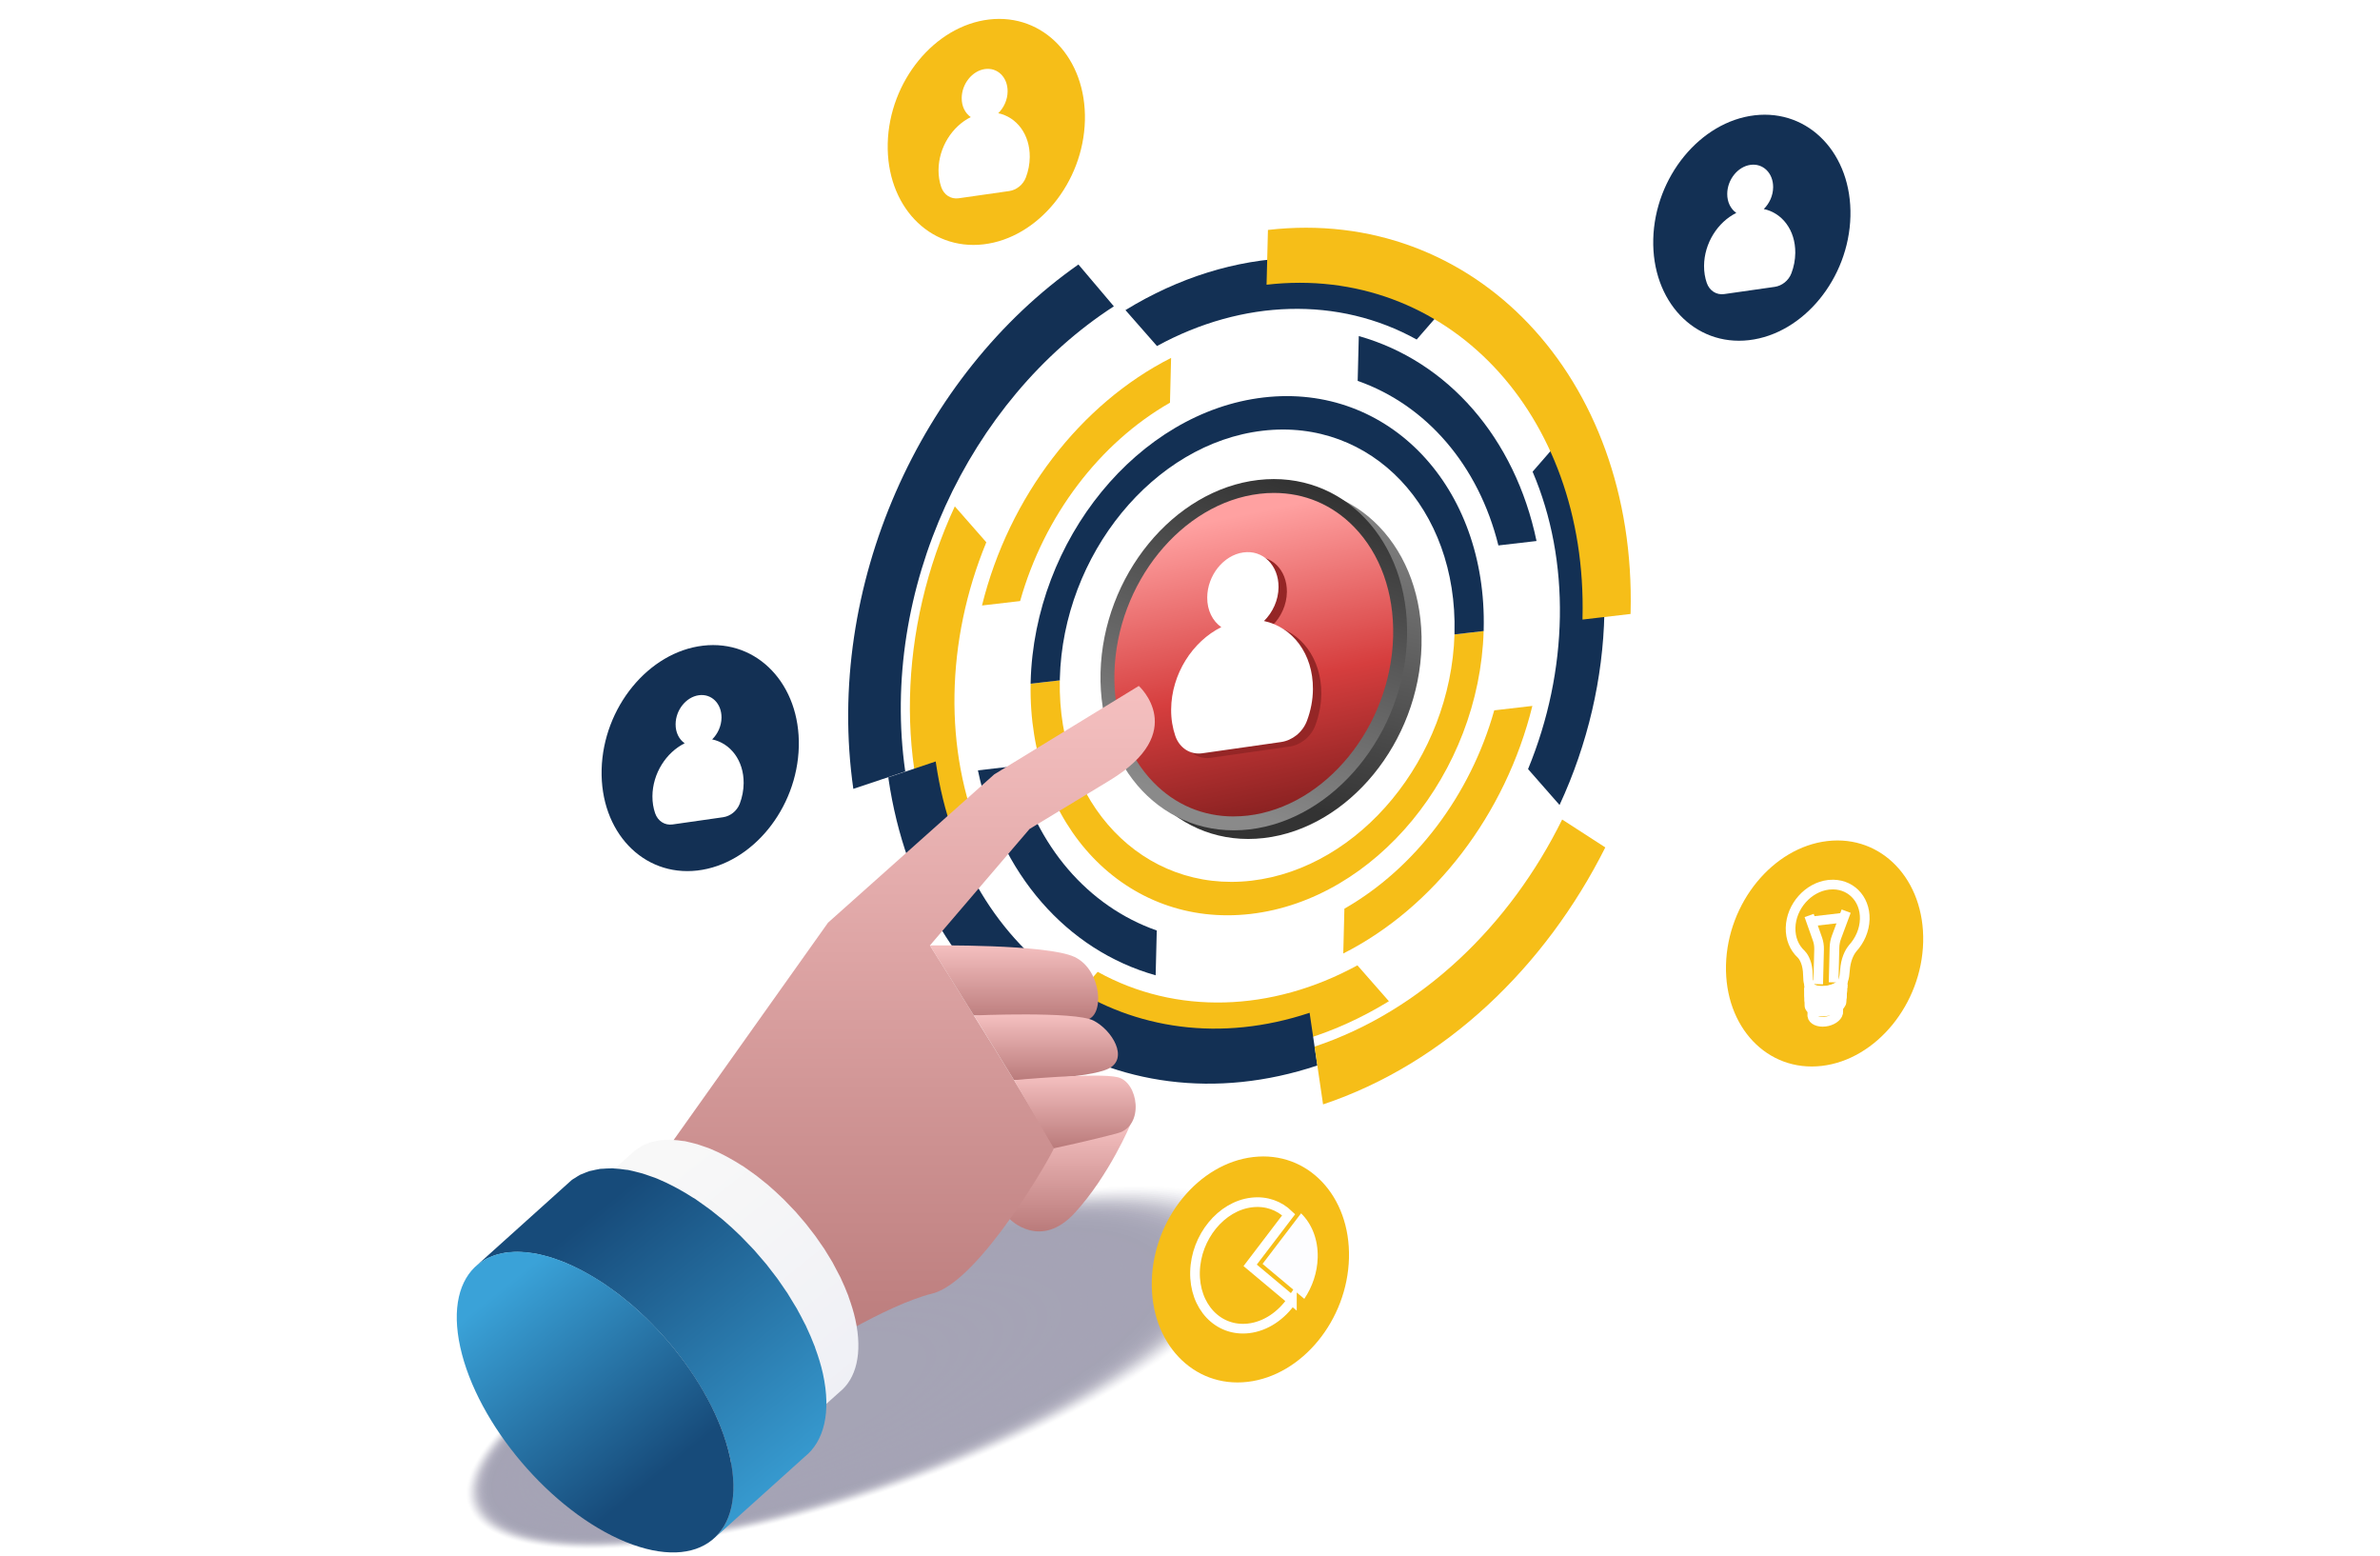 <?xml version="1.0" encoding="UTF-8"?>
<svg id="Layer_1" data-name="Layer 1" xmlns="http://www.w3.org/2000/svg" xmlns:xlink="http://www.w3.org/1999/xlink" viewBox="0 0 618 404">
  <defs>
    <style>
      .cls-1 {
        opacity: .9;
      }

      .cls-1, .cls-2, .cls-3, .cls-4, .cls-5, .cls-6, .cls-7, .cls-8, .cls-9, .cls-10, .cls-11, .cls-12, .cls-13, .cls-14, .cls-15, .cls-16, .cls-17, .cls-18, .cls-19, .cls-20, .cls-21, .cls-22, .cls-23, .cls-24, .cls-25, .cls-26, .cls-27, .cls-28, .cls-29, .cls-30, .cls-31, .cls-32, .cls-33, .cls-34, .cls-35, .cls-36, .cls-37, .cls-38, .cls-39, .cls-40, .cls-41, .cls-42, .cls-43, .cls-44, .cls-45, .cls-46, .cls-47, .cls-48, .cls-49, .cls-50, .cls-51, .cls-52, .cls-53, .cls-54, .cls-55, .cls-56, .cls-57, .cls-58, .cls-59, .cls-60, .cls-61, .cls-62, .cls-63, .cls-64, .cls-65, .cls-66, .cls-67, .cls-68, .cls-69, .cls-70, .cls-71, .cls-72, .cls-73, .cls-74, .cls-75, .cls-76, .cls-77, .cls-78, .cls-79, .cls-80, .cls-81, .cls-82, .cls-83, .cls-84, .cls-85, .cls-86, .cls-87, .cls-88, .cls-89, .cls-90, .cls-91, .cls-92, .cls-93, .cls-94, .cls-95, .cls-96, .cls-97, .cls-98, .cls-99, .cls-100, .cls-101, .cls-102 {
        fill: #130f3d;
      }

      .cls-103 {
        fill: #952626;
      }

      .cls-2 {
        opacity: .59;
      }

      .cls-104 {
        fill: url(#linear-gradient-13);
      }

      .cls-105 {
        fill: #fdfdff;
      }

      .cls-3 {
        opacity: .82;
      }

      .cls-4 {
        opacity: 0;
      }

      .cls-5 {
        opacity: .85;
      }

      .cls-6 {
        opacity: .89;
      }

      .cls-7 {
        opacity: .13;
      }

      .cls-8 {
        opacity: .34;
      }

      .cls-106 {
        fill: url(#linear-gradient-2);
      }

      .cls-107 {
        mask: url(#mask-1);
      }

      .cls-9 {
        opacity: .22;
      }

      .cls-10 {
        opacity: .55;
      }

      .cls-11 {
        opacity: .41;
      }

      .cls-108 {
        fill: url(#linear-gradient-10);
      }

      .cls-109 {
        fill: url(#linear-gradient-12);
      }

      .cls-12 {
        opacity: .93;
      }

      .cls-13 {
        opacity: .78;
      }

      .cls-14 {
        opacity: .4;
      }

      .cls-15 {
        opacity: .97;
      }

      .cls-110 {
        fill: #133054;
      }

      .cls-16 {
        opacity: .21;
      }

      .cls-111 {
        fill: #fff;
      }

      .cls-17 {
        opacity: .99;
      }

      .cls-112 {
        mask: url(#mask);
      }

      .cls-18 {
        opacity: .44;
      }

      .cls-19 {
        opacity: .17;
      }

      .cls-20 {
        opacity: .53;
      }

      .cls-21 {
        opacity: .95;
      }

      .cls-22 {
        opacity: .64;
      }

      .cls-23 {
        opacity: .84;
      }

      .cls-24 {
        opacity: .39;
      }

      .cls-25 {
        opacity: .6;
      }

      .cls-26 {
        opacity: .79;
      }

      .cls-27 {
        opacity: .52;
      }

      .cls-28 {
        opacity: .06;
      }

      .cls-29 {
        opacity: .1;
      }

      .cls-30 {
        opacity: .69;
      }

      .cls-31 {
        opacity: .43;
      }

      .cls-32 {
        opacity: .18;
      }

      .cls-33 {
        opacity: .49;
      }

      .cls-34 {
        opacity: .86;
      }

      .cls-113 {
        fill: url(#linear-gradient-5);
        opacity: .54;
      }

      .cls-114 {
        fill: none;
        stroke: #fff;
        stroke-miterlimit: 10;
        stroke-width: 2.51px;
      }

      .cls-35 {
        opacity: .36;
      }

      .cls-115 {
        fill: url(#linear-gradient-3);
      }

      .cls-36 {
        opacity: .7;
      }

      .cls-37 {
        opacity: .11;
      }

      .cls-38 {
        opacity: .02;
      }

      .cls-116 {
        fill: #f6be18;
      }

      .cls-117 {
        fill: url(#linear-gradient-4);
        mix-blend-mode: multiply;
      }

      .cls-39 {
        opacity: .73;
      }

      .cls-40 {
        opacity: .23;
      }

      .cls-118 {
        isolation: isolate;
      }

      .cls-41 {
        opacity: .29;
      }

      .cls-119 {
        fill: url(#linear-gradient-8);
      }

      .cls-42 {
        opacity: .5;
      }

      .cls-43 {
        opacity: .81;
      }

      .cls-44 {
        opacity: .28;
      }

      .cls-45 {
        opacity: .14;
      }

      .cls-46 {
        opacity: .26;
      }

      .cls-47 {
        opacity: .56;
      }

      .cls-48 {
        opacity: .16;
      }

      .cls-49 {
        opacity: .37;
      }

      .cls-50 {
        opacity: .3;
      }

      .cls-51 {
        opacity: .04;
      }

      .cls-120 {
        fill: url(#linear-gradient-14);
      }

      .cls-52 {
        opacity: .74;
      }

      .cls-53 {
        opacity: .63;
      }

      .cls-121 {
        fill: url(#linear-gradient-7);
      }

      .cls-122 {
        fill: url(#linear-gradient-9);
      }

      .cls-54 {
        opacity: .96;
      }

      .cls-55 {
        opacity: .91;
      }

      .cls-56 {
        opacity: .35;
      }

      .cls-57 {
        opacity: .62;
      }

      .cls-58 {
        opacity: .83;
      }

      .cls-123 {
        fill: url(#linear-gradient-11);
      }

      .cls-59 {
        opacity: .47;
      }

      .cls-60 {
        opacity: .8;
      }

      .cls-61 {
        opacity: .25;
      }

      .cls-124 {
        fill: url(#linear-gradient-6);
      }

      .cls-62 {
        opacity: .05;
      }

      .cls-63 {
        opacity: .24;
      }

      .cls-64 {
        opacity: .77;
      }

      .cls-65 {
        opacity: .03;
      }

      .cls-66 {
        opacity: .54;
      }

      .cls-67 {
        opacity: .92;
      }

      .cls-68 {
        opacity: .94;
      }

      .cls-69 {
        opacity: .31;
      }

      .cls-70 {
        opacity: .2;
      }

      .cls-71 {
        opacity: .65;
      }

      .cls-72 {
        opacity: .88;
      }

      .cls-73 {
        opacity: .75;
      }

      .cls-74 {
        opacity: .08;
      }

      .cls-75 {
        opacity: .48;
      }

      .cls-76 {
        opacity: .32;
      }

      .cls-77 {
        opacity: .68;
      }

      .cls-78 {
        opacity: .51;
      }

      .cls-79 {
        opacity: .98;
      }

      .cls-125 {
        opacity: .38;
      }

      .cls-80 {
        opacity: 0;
      }

      .cls-81 {
        opacity: .42;
      }

      .cls-82 {
        opacity: .27;
      }

      .cls-84 {
        opacity: .33;
      }

      .cls-85 {
        opacity: .5;
      }

      .cls-86 {
        opacity: .09;
      }

      .cls-87 {
        opacity: .57;
      }

      .cls-88 {
        opacity: .76;
      }

      .cls-126 {
        fill: url(#linear-gradient);
      }

      .cls-89 {
        opacity: .46;
      }

      .cls-90 {
        opacity: .15;
      }

      .cls-91 {
        opacity: .38;
      }

      .cls-92 {
        opacity: .45;
      }

      .cls-93 {
        opacity: .61;
      }

      .cls-94 {
        opacity: .72;
      }

      .cls-95 {
        opacity: .87;
      }

      .cls-96 {
        opacity: .58;
      }

      .cls-97 {
        opacity: .19;
      }

      .cls-98 {
        opacity: .67;
      }

      .cls-99 {
        opacity: .12;
      }

      .cls-127 {
        filter: url(#luminosity-noclip);
      }

      .cls-100 {
        opacity: .07;
      }

      .cls-101 {
        opacity: .71;
      }

      .cls-102 {
        opacity: .66;
      }
    </style>
    <linearGradient id="linear-gradient" x1="321.73" y1="206.56" x2="340.56" y2="121.42" gradientUnits="userSpaceOnUse">
      <stop offset="0" stop-color="#333"/>
      <stop offset="1" stop-color="#8a8a8a"/>
    </linearGradient>
    <linearGradient id="linear-gradient-2" x1="340.03" y1="126.67" x2="312.56" y2="208.88" xlink:href="#linear-gradient"/>
    <linearGradient id="linear-gradient-3" x1="333.82" y1="209.48" x2="318.15" y2="134.47" gradientUnits="userSpaceOnUse">
      <stop offset="0" stop-color="#8c2222"/>
      <stop offset=".42" stop-color="#d63e3e"/>
      <stop offset="1" stop-color="#ffa1a1"/>
    </linearGradient>
    <filter id="luminosity-noclip" x="292.98" y="131.58" width="63.98" height="76.46" color-interpolation-filters="sRGB" filterUnits="userSpaceOnUse">
      <feFlood flood-color="#fff" result="bg"/>
      <feBlend in="SourceGraphic" in2="bg"/>
    </filter>
    <filter id="luminosity-noclip-2" x="292.98" y="-6433.51" width="63.98" height="32766" color-interpolation-filters="sRGB" filterUnits="userSpaceOnUse">
      <feFlood flood-color="#fff" result="bg"/>
      <feBlend in="SourceGraphic" in2="bg"/>
    </filter>
    <mask id="mask-1" x="292.98" y="-6433.51" width="63.98" height="32766" maskUnits="userSpaceOnUse"/>
    <linearGradient id="linear-gradient-4" x1="332.7" y1="204.55" x2="318.71" y2="137.55" gradientUnits="userSpaceOnUse">
      <stop offset="0" stop-color="#fff"/>
      <stop offset="1" stop-color="#000"/>
    </linearGradient>
    <mask id="mask" x="292.98" y="131.58" width="63.98" height="76.46" maskUnits="userSpaceOnUse">
      <g class="cls-127">
        <g class="cls-107">
          <path class="cls-117" d="M316.23,197.59c.54-21.56,16.03-40.84,34.54-42.99,1.1-.13,2.18-.19,3.24-.19s1.97.18,2.95.29c-1.39-5.99-3.99-11.31-7.95-15.37-4.93-5.06-11.24-7.73-18.23-7.73-1.06,0-2.14.06-3.24.19-18.51,2.15-34,21.43-34.54,42.99-.26,10.36,2.98,19.53,9.13,25.83,4.22,4.33,9.48,6.79,15.29,7.45-.77-3.31-1.27-6.77-1.18-10.46Z"/>
        </g>
      </g>
    </mask>
    <linearGradient id="linear-gradient-5" x1="332.7" y1="204.55" x2="318.71" y2="137.55" gradientUnits="userSpaceOnUse">
      <stop offset="0" stop-color="#fff"/>
      <stop offset="1" stop-color="#ffa1a1"/>
    </linearGradient>
    <linearGradient id="linear-gradient-6" x1="277.89" y1="291.85" x2="277.89" y2="319.66" gradientUnits="userSpaceOnUse">
      <stop offset="0" stop-color="#f5c0c0"/>
      <stop offset="1" stop-color="#ba7b7b"/>
    </linearGradient>
    <linearGradient id="linear-gradient-7" x1="233.13" y1="178.05" x2="233.13" y2="351.43" xlink:href="#linear-gradient-6"/>
    <linearGradient id="linear-gradient-8" x1="263.32" y1="245.4" x2="263.32" y2="264.93" xlink:href="#linear-gradient-6"/>
    <linearGradient id="linear-gradient-9" x1="271.59" y1="263.33" x2="271.59" y2="280.4" xlink:href="#linear-gradient-6"/>
    <linearGradient id="linear-gradient-10" x1="279.11" y1="279.21" x2="279.11" y2="298.09" xlink:href="#linear-gradient-6"/>
    <linearGradient id="linear-gradient-11" x1="-4209.14" y1="-5878.11" x2="-4199.18" y2="-5878.11" gradientTransform="translate(12169.82 -54526.89) rotate(-130.37) scale(8.38 7.6) skewX(-1.38)" gradientUnits="userSpaceOnUse">
      <stop offset="0" stop-color="#eeeff5"/>
      <stop offset="1" stop-color="#f8f8f8"/>
    </linearGradient>
    <linearGradient id="linear-gradient-12" x1="-4199.35" y1="-5881.1" x2="-4206.1" y2="-5881.1" xlink:href="#linear-gradient-11"/>
    <linearGradient id="linear-gradient-13" x1="-4210.08" y1="-5880.8" x2="-4198.66" y2="-5880.8" gradientTransform="translate(12169.82 -54526.89) rotate(-130.37) scale(8.38 7.6) skewX(-1.38)" gradientUnits="userSpaceOnUse">
      <stop offset="0" stop-color="#3aa2d8"/>
      <stop offset=".98" stop-color="#174b7a"/>
    </linearGradient>
    <linearGradient id="linear-gradient-14" x1="-4198.9" y1="-5884.55" x2="-4206.61" y2="-5884.55" xlink:href="#linear-gradient-13"/>
  </defs>
  <g class="cls-125">
    <path class="cls-4" d="M121.21,391.1c5.9,17.02,57.05,14.54,114.24-5.53,57.19-20.07,98.77-50.14,92.87-67.16-5.9-17.02-57.05-14.54-114.24,5.53-57.19,20.07-98.77,50.14-92.87,67.16Z"/>
    <path class="cls-80" d="M121.44,391.04c5.87,16.93,56.74,14.47,113.63-5.5,56.89-19.97,98.25-49.88,92.38-66.81-5.87-16.93-56.74-14.47-113.63,5.5-56.89,19.97-98.25,49.88-92.38,66.81Z"/>
    <path class="cls-38" d="M121.66,390.97c5.84,16.84,56.44,14.39,113.03-5.47,56.59-19.86,97.73-49.61,91.89-66.45-5.84-16.84-56.44-14.39-113.03,5.47-56.59,19.86-97.73,49.61-91.89,66.45Z"/>
    <path class="cls-65" d="M121.88,390.91c5.81,16.75,56.14,14.31,112.43-5.44,56.28-19.76,97.21-49.35,91.4-66.1-5.81-16.75-56.14-14.31-112.43,5.44-56.28,19.75-97.21,49.35-91.4,66.1Z"/>
    <path class="cls-51" d="M122.11,390.85c5.77,16.66,55.84,14.24,111.82-5.41,55.98-19.65,96.68-49.08,90.91-65.74-5.77-16.66-55.84-14.24-111.82,5.41-55.98,19.65-96.68,49.08-90.91,65.74Z"/>
    <path class="cls-62" d="M122.33,390.78c5.74,16.57,55.54,14.16,111.22-5.38,55.68-19.54,96.16-48.82,90.42-65.39-5.74-16.57-55.54-14.16-111.22,5.38-55.68,19.54-96.16,48.82-90.42,65.39Z"/>
    <path class="cls-28" d="M122.55,390.72c5.71,16.48,55.24,14.08,110.61-5.35,55.38-19.44,95.64-48.55,89.93-65.03-5.71-16.48-55.24-14.08-110.61,5.35-55.38,19.44-95.64,48.55-89.93,65.03Z"/>
    <path class="cls-100" d="M122.78,390.65c5.68,16.39,54.93,14,110.01-5.33,55.07-19.33,95.12-48.29,89.43-64.68-5.68-16.39-54.93-14.01-110.01,5.33-55.07,19.33-95.12,48.29-89.43,64.68Z"/>
    <path class="cls-74" d="M123,390.59c5.65,16.3,54.63,13.93,109.4-5.3,54.77-19.22,94.59-48.02,88.94-64.32-5.65-16.3-54.63-13.93-109.4,5.3-54.77,19.22-94.59,48.02-88.94,64.32Z"/>
    <path class="cls-86" d="M123.23,390.53c5.62,16.21,54.33,13.85,108.8-5.27,54.47-19.12,94.07-47.76,88.45-63.97-5.62-16.21-54.33-13.85-108.8,5.27-54.47,19.12-94.07,47.76-88.45,63.97Z"/>
    <path class="cls-29" d="M123.45,390.46c5.59,16.12,54.03,13.77,108.2-5.24,54.17-19.01,93.55-47.49,87.96-63.61-5.59-16.12-54.03-13.77-108.2,5.24-54.17,19.01-93.55,47.49-87.96,63.61Z"/>
    <path class="cls-37" d="M123.67,390.4c5.56,16.03,53.73,13.7,107.59-5.21,53.86-18.91,93.03-47.23,87.47-63.25-5.56-16.03-53.73-13.7-107.59,5.21-53.86,18.91-93.03,47.23-87.47,63.25Z"/>
    <path class="cls-99" d="M123.9,390.34c5.53,15.94,53.43,13.62,106.99-5.18,53.56-18.8,92.5-46.96,86.98-62.9-5.53-15.94-53.43-13.62-106.99,5.18-53.56,18.8-92.5,46.96-86.98,62.9Z"/>
    <path class="cls-7" d="M124.12,390.27c5.49,15.85,53.12,13.54,106.38-5.15,53.26-18.69,91.98-46.7,86.49-62.54-5.49-15.85-53.12-13.54-106.38,5.15-53.26,18.69-91.98,46.69-86.49,62.54Z"/>
    <path class="cls-45" d="M124.35,390.21c5.46,15.76,52.82,13.47,105.78-5.12,52.96-18.59,91.46-46.43,86-62.19-5.46-15.76-52.82-13.47-105.78,5.12-52.96,18.59-91.46,46.43-86,62.19Z"/>
    <path class="cls-90" d="M124.57,390.14c5.43,15.67,52.52,13.39,105.18-5.09,52.65-18.48,90.94-46.16,85.51-61.83-5.43-15.67-52.52-13.39-105.18,5.09-52.66,18.48-90.94,46.16-85.51,61.83Z"/>
    <path class="cls-48" d="M124.79,390.08c5.4,15.58,52.22,13.31,104.57-5.06,52.35-18.37,90.41-45.9,85.01-61.48-5.4-15.58-52.22-13.31-104.57,5.06-52.35,18.37-90.41,45.9-85.01,61.48Z"/>
    <path class="cls-19" d="M125.02,390.02c5.37,15.49,51.92,13.24,103.97-5.03,52.05-18.27,89.89-45.63,84.52-61.12-5.37-15.49-51.92-13.24-103.97,5.03-52.05,18.27-89.89,45.63-84.52,61.12Z"/>
    <path class="cls-32" d="M125.24,389.95c5.34,15.4,51.62,13.16,103.36-5,51.75-18.16,89.37-45.37,84.03-60.77-5.34-15.4-51.62-13.16-103.36,5-51.75,18.16-89.37,45.37-84.03,60.77Z"/>
    <path class="cls-97" d="M125.47,389.89c5.31,15.31,51.31,13.08,102.76-4.97,51.45-18.06,88.85-45.1,83.54-60.41-5.31-15.31-51.31-13.08-102.76,4.97-51.45,18.06-88.85,45.1-83.54,60.41Z"/>
    <path class="cls-70" d="M125.69,389.83c5.28,15.22,51.01,13,102.16-4.95,51.14-17.95,88.33-44.84,83.05-60.06-5.28-15.22-51.01-13.01-102.16,4.95-51.14,17.95-88.33,44.84-83.05,60.06Z"/>
    <path class="cls-16" d="M125.91,389.76c5.24,15.13,50.71,12.93,101.55-4.92,50.84-17.84,87.8-44.57,82.56-59.7-5.24-15.13-50.71-12.93-101.55,4.92-50.84,17.84-87.8,44.57-82.56,59.7Z"/>
    <path class="cls-9" d="M126.14,389.7c5.21,15.04,50.41,12.85,100.95-4.89,50.54-17.74,87.28-44.31,82.07-59.35-5.21-15.04-50.41-12.85-100.95,4.89-50.54,17.74-87.28,44.31-82.07,59.35Z"/>
    <path class="cls-40" d="M126.36,389.64c5.18,14.95,50.11,12.77,100.34-4.86,50.24-17.63,86.76-44.04,81.58-58.99-5.18-14.95-50.11-12.77-100.34,4.86-50.24,17.63-86.76,44.04-81.58,58.99Z"/>
    <path class="cls-63" d="M126.59,389.57c5.15,14.86,49.8,12.7,99.74-4.83,49.93-17.53,86.24-43.78,81.08-58.64-5.15-14.86-49.81-12.7-99.74,4.83-49.93,17.53-86.24,43.78-81.08,58.64Z"/>
    <path class="cls-61" d="M126.81,389.51c5.12,14.77,49.5,12.62,99.13-4.8,49.63-17.42,85.71-43.51,80.59-58.28-5.12-14.77-49.5-12.62-99.13,4.8-49.63,17.42-85.71,43.51-80.59,58.28Z"/>
    <path class="cls-46" d="M127.03,389.44c5.09,14.68,49.2,12.54,98.53-4.77,49.33-17.31,85.19-43.25,80.1-57.93-5.09-14.68-49.2-12.54-98.53,4.77-49.33,17.31-85.19,43.25-80.1,57.93Z"/>
    <path class="cls-82" d="M127.26,389.38c5.06,14.59,48.9,12.47,97.93-4.74,49.03-17.21,84.67-42.98,79.61-57.57-5.06-14.59-48.9-12.47-97.93,4.74-49.03,17.21-84.67,42.98-79.61,57.57Z"/>
    <path class="cls-44" d="M127.48,389.32c5.03,14.5,48.6,12.39,97.32-4.71,48.72-17.1,84.15-42.72,79.12-57.22-5.03-14.5-48.6-12.39-97.32,4.71-48.72,17.1-84.15,42.72-79.12,57.22Z"/>
    <path class="cls-41" d="M127.71,389.25c4.99,14.41,48.3,12.31,96.72-4.68,48.42-16.99,83.62-42.45,78.63-56.86-4.99-14.41-48.3-12.31-96.72,4.68-48.42,16.99-83.62,42.45-78.63,56.86Z"/>
    <path class="cls-50" d="M127.93,389.19c4.96,14.32,47.99,12.24,96.11-4.65,48.12-16.89,83.1-42.19,78.14-56.51-4.96-14.32-47.99-12.24-96.11,4.65-48.12,16.89-83.1,42.19-78.14,56.51Z"/>
    <path class="cls-69" d="M128.15,389.13c4.93,14.23,47.69,12.16,95.51-4.62,47.82-16.78,82.58-41.92,77.65-56.15-4.93-14.23-47.69-12.16-95.51,4.62-47.82,16.78-82.58,41.92-77.65,56.15Z"/>
    <path class="cls-76" d="M128.38,389.06c4.9,14.14,47.39,12.08,94.91-4.59,47.51-16.68,82.06-41.66,77.16-55.8-4.9-14.14-47.39-12.08-94.91,4.59-47.51,16.68-82.06,41.66-77.16,55.8Z"/>
    <path class="cls-84" d="M128.6,389c4.87,14.05,47.09,12.01,94.3-4.57,47.21-16.57,81.53-41.39,76.66-55.44-4.87-14.05-47.09-12.01-94.3,4.57-47.21,16.57-81.53,41.39-76.66,55.44Z"/>
    <path class="cls-8" d="M128.83,388.93c4.84,13.96,46.79,11.93,93.7-4.54,46.91-16.46,81.01-41.13,76.17-55.09-4.84-13.96-46.79-11.93-93.7,4.54-46.91,16.46-81.01,41.13-76.17,55.09Z"/>
    <path class="cls-56" d="M129.05,388.87c4.81,13.87,46.49,11.85,93.09-4.51,46.61-16.36,80.49-40.86,75.68-54.73-4.81-13.87-46.49-11.85-93.09,4.51-46.61,16.36-80.49,40.86-75.68,54.73Z"/>
    <path class="cls-35" d="M129.27,388.81c4.78,13.78,46.18,11.77,92.49-4.48,46.3-16.25,79.97-40.6,75.19-54.38-4.78-13.78-46.18-11.77-92.49,4.48-46.3,16.25-79.97,40.6-75.19,54.38Z"/>
    <ellipse class="cls-49" cx="212.79" cy="359.51" rx="88.27" ry="26.23" transform="translate(-107.15 90.88) rotate(-19.36)"/>
    <ellipse class="cls-91" cx="212.47" cy="359.64" rx="87.69" ry="26.06" transform="translate(-107.21 90.78) rotate(-19.36)"/>
    <ellipse class="cls-24" cx="212.14" cy="359.77" rx="87.11" ry="25.89" transform="translate(-107.28 90.68) rotate(-19.36)"/>
    <ellipse class="cls-14" cx="211.82" cy="359.9" rx="86.53" ry="25.72" transform="translate(-107.34 90.58) rotate(-19.36)"/>
    <ellipse class="cls-11" cx="211.5" cy="360.02" rx="85.95" ry="25.54" transform="translate(-107.4 90.48) rotate(-19.36)"/>
    <ellipse class="cls-81" cx="211.17" cy="360.15" rx="85.37" ry="25.37" transform="translate(-107.46 90.38) rotate(-19.36)"/>
    <ellipse class="cls-31" cx="210.85" cy="360.28" rx="84.79" ry="25.2" transform="translate(-107.52 90.28) rotate(-19.36)"/>
    <ellipse class="cls-18" cx="210.52" cy="360.41" rx="84.21" ry="25.03" transform="translate(-107.58 90.18) rotate(-19.36)"/>
    <ellipse class="cls-92" cx="210.2" cy="360.54" rx="83.63" ry="24.85" transform="translate(-107.64 90.08) rotate(-19.36)"/>
    <ellipse class="cls-89" cx="209.88" cy="360.67" rx="83.05" ry="24.68" transform="translate(-107.7 89.98) rotate(-19.36)"/>
    <ellipse class="cls-59" cx="209.55" cy="360.79" rx="82.47" ry="24.51" transform="translate(-107.76 89.88) rotate(-19.36)"/>
    <ellipse class="cls-75" cx="209.23" cy="360.92" rx="81.89" ry="24.34" transform="translate(-107.82 89.78) rotate(-19.36)"/>
    <ellipse class="cls-33" cx="208.91" cy="361.05" rx="81.31" ry="24.16" transform="translate(-107.88 89.68) rotate(-19.36)"/>
    <ellipse class="cls-85" cx="208.58" cy="361.18" rx="80.73" ry="23.99" transform="translate(-107.95 89.58) rotate(-19.36)"/>
    <ellipse class="cls-42" cx="208.26" cy="361.31" rx="80.15" ry="23.82" transform="translate(-108.01 89.48) rotate(-19.36)"/>
    <ellipse class="cls-78" cx="207.94" cy="361.44" rx="79.57" ry="23.65" transform="translate(-108.07 89.38) rotate(-19.36)"/>
    <ellipse class="cls-27" cx="207.61" cy="361.57" rx="78.99" ry="23.47" transform="translate(-108.13 89.28) rotate(-19.36)"/>
    <ellipse class="cls-20" cx="207.29" cy="361.69" rx="78.41" ry="23.3" transform="translate(-108.19 89.18) rotate(-19.36)"/>
    <ellipse class="cls-66" cx="206.96" cy="361.82" rx="77.83" ry="23.13" transform="translate(-108.25 89.08) rotate(-19.36)"/>
    <ellipse class="cls-10" cx="206.64" cy="361.95" rx="77.25" ry="22.96" transform="translate(-108.31 88.98) rotate(-19.36)"/>
    <ellipse class="cls-47" cx="206.32" cy="362.08" rx="76.67" ry="22.78" transform="translate(-108.37 88.88) rotate(-19.36)"/>
    <ellipse class="cls-87" cx="205.99" cy="362.21" rx="76.08" ry="22.61" transform="translate(-108.43 88.78) rotate(-19.36)"/>
    <ellipse class="cls-96" cx="205.67" cy="362.34" rx="75.5" ry="22.44" transform="translate(-108.49 88.68) rotate(-19.36)"/>
    <ellipse class="cls-2" cx="205.35" cy="362.47" rx="74.92" ry="22.27" transform="translate(-108.55 88.58) rotate(-19.36)"/>
    <ellipse class="cls-25" cx="205.02" cy="362.59" rx="74.34" ry="22.09" transform="translate(-108.61 88.48) rotate(-19.36)"/>
    <ellipse class="cls-93" cx="204.7" cy="362.72" rx="73.76" ry="21.92" transform="translate(-108.68 88.38) rotate(-19.36)"/>
    <ellipse class="cls-57" cx="204.37" cy="362.85" rx="73.18" ry="21.75" transform="translate(-108.74 88.28) rotate(-19.36)"/>
    <ellipse class="cls-53" cx="204.05" cy="362.98" rx="72.6" ry="21.58" transform="translate(-108.8 88.18) rotate(-19.36)"/>
    <ellipse class="cls-22" cx="203.73" cy="363.11" rx="72.02" ry="21.4" transform="translate(-108.86 88.08) rotate(-19.36)"/>
    <ellipse class="cls-71" cx="203.4" cy="363.24" rx="71.44" ry="21.23" transform="translate(-108.92 87.98) rotate(-19.36)"/>
    <ellipse class="cls-102" cx="203.08" cy="363.37" rx="70.86" ry="21.06" transform="translate(-108.98 87.88) rotate(-19.36)"/>
    <ellipse class="cls-98" cx="202.76" cy="363.49" rx="70.28" ry="20.89" transform="translate(-109.04 87.78) rotate(-19.36)"/>
    <ellipse class="cls-77" cx="202.43" cy="363.62" rx="69.7" ry="20.71" transform="translate(-109.1 87.68) rotate(-19.36)"/>
    <ellipse class="cls-30" cx="202.11" cy="363.75" rx="69.12" ry="20.54" transform="translate(-109.16 87.58) rotate(-19.36)"/>
    <ellipse class="cls-36" cx="201.79" cy="363.88" rx="68.54" ry="20.37" transform="translate(-109.22 87.48) rotate(-19.36)"/>
    <ellipse class="cls-101" cx="201.46" cy="364.01" rx="67.96" ry="20.2" transform="translate(-109.28 87.38) rotate(-19.36)"/>
    <ellipse class="cls-94" cx="201.14" cy="364.14" rx="67.38" ry="20.02" transform="translate(-109.35 87.28) rotate(-19.36)"/>
    <ellipse class="cls-39" cx="200.81" cy="364.26" rx="66.8" ry="19.85" transform="translate(-109.41 87.18) rotate(-19.36)"/>
    <ellipse class="cls-52" cx="200.49" cy="364.39" rx="66.22" ry="19.68" transform="translate(-109.47 87.08) rotate(-19.36)"/>
    <ellipse class="cls-73" cx="200.17" cy="364.52" rx="65.64" ry="19.51" transform="translate(-109.53 86.98) rotate(-19.36)"/>
    <ellipse class="cls-88" cx="199.84" cy="364.65" rx="65.06" ry="19.33" transform="translate(-109.59 86.88) rotate(-19.36)"/>
    <ellipse class="cls-64" cx="199.52" cy="364.78" rx="64.48" ry="19.16" transform="translate(-109.65 86.78) rotate(-19.36)"/>
    <ellipse class="cls-13" cx="199.2" cy="364.91" rx="63.9" ry="18.99" transform="translate(-109.71 86.68) rotate(-19.36)"/>
    <ellipse class="cls-26" cx="198.87" cy="365.04" rx="63.32" ry="18.82" transform="translate(-109.77 86.58) rotate(-19.36)"/>
    <ellipse class="cls-60" cx="198.55" cy="365.16" rx="62.74" ry="18.64" transform="translate(-109.83 86.48) rotate(-19.36)"/>
    <ellipse class="cls-43" cx="198.23" cy="365.29" rx="62.15" ry="18.47" transform="translate(-109.89 86.38) rotate(-19.36)"/>
    <ellipse class="cls-3" cx="197.9" cy="365.42" rx="61.57" ry="18.3" transform="translate(-109.95 86.28) rotate(-19.36)"/>
    <ellipse class="cls-58" cx="197.58" cy="365.55" rx="60.99" ry="18.13" transform="translate(-110.02 86.18) rotate(-19.36)"/>
    <path class="cls-23" d="M140.25,385.69c3.25,9.37,31.4,8.01,62.88-3.04,31.48-11.05,54.37-27.6,51.12-36.97-3.25-9.37-31.4-8.01-62.88,3.04-31.48,11.05-54.37,27.6-51.12,36.97Z"/>
    <path class="cls-5" d="M140.47,385.62c3.22,9.28,31.1,7.93,62.28-3.01,31.18-10.94,53.85-27.34,50.63-36.62-3.22-9.28-31.1-7.93-62.28,3.01-31.18,10.94-53.85,27.34-50.63,36.62Z"/>
    <path class="cls-34" d="M140.7,385.56c3.19,9.19,30.8,7.85,61.68-2.99,30.88-10.84,53.33-27.07,50.14-36.26-3.19-9.19-30.8-7.85-61.68,2.99-30.88,10.84-53.33,27.07-50.14,36.26Z"/>
    <path class="cls-95" d="M140.92,385.49c3.15,9.1,30.5,7.78,61.07-2.96,30.58-10.73,52.8-26.81,49.65-35.91-3.15-9.1-30.5-7.78-61.07,2.96-30.58,10.73-52.8,26.81-49.65,35.91Z"/>
    <path class="cls-72" d="M141.15,385.43c3.12,9.01,30.2,7.7,60.47-2.93,30.27-10.62,52.28-26.54,49.16-35.55-3.12-9.01-30.2-7.7-60.47,2.93-30.27,10.62-52.28,26.54-49.16,35.55Z"/>
    <path class="cls-6" d="M141.37,385.37c3.09,8.92,29.89,7.62,59.86-2.9,29.97-10.52,51.76-26.28,48.67-35.19-3.09-8.92-29.89-7.62-59.86,2.9-29.97,10.52-51.76,26.28-48.67,35.19Z"/>
    <path class="cls-1" d="M141.59,385.3c3.06,8.83,29.59,7.54,59.26-2.87,29.67-10.41,51.24-26.01,48.18-34.84-3.06-8.83-29.59-7.54-59.26,2.87-29.67,10.41-51.24,26.01-48.18,34.84Z"/>
    <path class="cls-55" d="M141.82,385.24c3.03,8.74,29.29,7.47,58.66-2.84,29.37-10.31,50.72-25.75,47.69-34.48-3.03-8.74-29.29-7.47-58.66,2.84-29.37,10.31-50.72,25.75-47.69,34.48Z"/>
    <path class="cls-67" d="M142.04,385.18c3,8.65,28.99,7.39,58.05-2.81,29.06-10.2,50.19-25.48,47.19-34.13-3-8.65-28.99-7.39-58.05,2.81-29.06,10.2-50.19,25.48-47.19,34.13Z"/>
    <path class="cls-12" d="M142.27,385.11c2.97,8.56,28.69,7.31,57.45-2.78,28.76-10.09,49.67-25.22,46.7-33.77-2.97-8.56-28.69-7.31-57.45,2.78-28.76,10.09-49.67,25.22-46.7,33.77Z"/>
    <path class="cls-68" d="M142.49,385.05c2.94,8.47,28.38,7.24,56.84-2.75,28.46-9.99,49.15-24.95,46.21-33.42-2.94-8.47-28.38-7.24-56.84,2.75-28.46,9.99-49.15,24.95-46.21,33.42Z"/>
    <path class="cls-21" d="M142.71,384.99c2.9,8.38,28.08,7.16,56.24-2.72,28.16-9.88,48.63-24.69,45.72-33.06-2.9-8.38-28.08-7.16-56.24,2.72-28.16,9.88-48.63,24.69-45.72,33.06Z"/>
    <path class="cls-54" d="M142.94,384.92c2.87,8.29,27.78,7.08,55.63-2.69,27.85-9.78,48.1-24.42,45.23-32.71-2.87-8.29-27.78-7.08-55.63,2.69-27.85,9.78-48.1,24.42-45.23,32.71Z"/>
    <path class="cls-15" d="M143.16,384.86c2.84,8.2,27.48,7.01,55.03-2.66,27.55-9.67,47.58-24.15,44.74-32.35-2.84-8.2-27.48-7.01-55.03,2.66-27.55,9.67-47.58,24.15-44.74,32.35Z"/>
    <path class="cls-79" d="M143.39,384.79c2.81,8.11,27.18,6.93,54.43-2.63,27.25-9.56,47.06-23.89,44.25-32-2.81-8.11-27.18-6.93-54.43,2.63-27.25,9.56-47.06,23.89-44.25,32Z"/>
    <path class="cls-17" d="M143.61,384.73c2.78,8.02,26.88,6.85,53.82-2.61,26.95-9.46,46.54-23.62,43.76-31.64-2.78-8.02-26.88-6.85-53.82,2.61-26.95,9.46-46.54,23.62-43.76,31.64Z"/>
    <path class="cls-83" d="M143.83,384.67c2.75,7.93,26.57,6.78,53.22-2.58,26.64-9.35,46.01-23.36,43.27-31.29-2.75-7.93-26.57-6.78-53.22,2.58-26.64,9.35-46.01,23.36-43.27,31.29Z"/>
  </g>
  <g>
    <g>
      <path class="cls-126" d="M369.12,167.57c-.63,25.05-18.95,47.43-40.93,49.98-21.98,2.55-39.28-15.68-38.66-40.73.63-25.05,18.95-47.43,40.93-49.98,21.98-2.55,39.28,15.68,38.66,40.73Z"/>
      <path class="cls-106" d="M365.36,165.33c-.63,25.05-18.95,47.43-40.93,49.98-21.98,2.55-39.28-15.68-38.66-40.73.63-25.05,18.95-47.43,40.93-49.98,21.98-2.55,39.28,15.68,38.66,40.73Z"/>
      <path class="cls-115" d="M320.35,211.94c-7.99,0-15.19-3.05-20.81-8.82-6.84-7-10.44-17.11-10.16-28.45.58-23.28,17.51-44.14,37.73-46.49,1.24-.15,2.46-.22,3.66-.22,7.99,0,15.19,3.05,20.82,8.82,6.83,7.01,10.44,17.11,10.16,28.45-.58,23.28-17.51,44.14-37.74,46.49-1.24.14-2.46.21-3.66.21Z"/>
      <g class="cls-112">
        <path class="cls-113" d="M316.23,197.59c.54-21.56,16.03-40.84,34.54-42.99,1.1-.13,2.18-.19,3.24-.19s1.97.18,2.95.29c-1.39-5.99-3.99-11.31-7.95-15.37-4.93-5.06-11.24-7.73-18.23-7.73-1.06,0-2.14.06-3.24.19-18.51,2.15-34,21.43-34.54,42.99-.26,10.36,2.98,19.53,9.13,25.83,4.22,4.33,9.48,6.79,15.29,7.45-.77-3.31-1.27-6.77-1.18-10.46Z"/>
      </g>
      <path class="cls-103" d="M334.84,193.81c2.81-.4,5.56-2.46,6.7-5.51.97-2.59,1.53-5.36,1.55-8.21.07-9.19-5.3-16.11-12.71-17.7,2.25-2.21,3.75-5.39,3.78-8.77.04-5.72-4.07-9.76-9.18-9.03-5.12.73-9.3,5.96-9.34,11.68-.03,3.38,1.42,6.14,3.65,7.71-7.46,3.71-12.95,12.18-13.02,21.37-.02,2.47.37,4.77,1.08,6.85,1.08,3.15,3.88,4.97,7.04,4.52l20.45-2.92Z"/>
      <path class="cls-111" d="M332.67,192.62c2.81-.4,5.56-2.46,6.7-5.51.97-2.59,1.53-5.36,1.55-8.21.07-9.19-5.3-16.11-12.71-17.69,2.25-2.21,3.75-5.39,3.78-8.77.04-5.72-4.07-9.76-9.18-9.03-5.12.73-9.3,5.96-9.34,11.68-.03,3.38,1.42,6.14,3.65,7.71-7.46,3.71-12.95,12.17-13.02,21.37-.02,2.47.37,4.77,1.08,6.85,1.08,3.15,3.88,4.97,7.04,4.52l20.45-2.92Z"/>
    </g>
    <g>
      <path class="cls-116" d="M377.68,164.69c-1,32.05-24.53,60.65-52.72,63.93-28.14,3.27-50.37-20.01-49.77-52.02l-7.57.88c-.72,36.81,24.77,63.53,57.13,59.77,32.39-3.76,59.38-36.58,60.5-73.44l-7.57.88Z"/>
      <g>
        <path class="cls-116" d="M264.89,156.03c6.22-22.11,20.65-41.05,38.91-51.49l.29-11.63c-23.56,11.93-42.13,36.05-49.1,64.27l9.89-1.15Z"/>
        <path class="cls-110" d="M352.53,98.87c17.84,6.25,31.4,21.93,36.55,42.72l9.9-1.15c-5.59-26.76-23.05-46.7-46.15-53.2l-.29,11.63Z"/>
        <path class="cls-116" d="M388,184.4c-6.22,22.11-20.65,41.05-38.91,51.49l-.29,11.63c23.56-11.93,42.13-36.05,49.1-64.27l-9.9,1.15Z"/>
        <path class="cls-110" d="M300.37,241.55c-17.84-6.25-31.4-21.93-36.55-42.72l-9.89,1.15c5.59,26.76,23.05,46.7,46.15,53.2l.29-11.63Z"/>
      </g>
      <g>
        <path class="cls-116" d="M254.93,217.97c-9.92-23.14-9.36-51.64,1.18-77.2l-8.18-9.32c-14.74,31.78-15.63,68.27-2,96.87l9-10.34Z"/>
        <path class="cls-110" d="M300.42,89.83c22.28-12.18,47.18-12.94,67.44-1.69l9-10.35c-25.04-15.47-56.92-14.3-84.62,2.71l8.18,9.32Z"/>
        <path class="cls-110" d="M397.96,122.45c9.92,23.14,9.36,51.64-1.18,77.2l8.18,9.32c14.74-31.78,15.63-68.27,2-96.87l-9,10.35Z"/>
        <path class="cls-116" d="M352.47,250.59c-22.28,12.18-47.18,12.94-67.44,1.69l-9,10.34c25.04,15.47,56.92,14.3,84.62-2.71l-8.18-9.32Z"/>
      </g>
      <path class="cls-116" d="M423.4,158.96v.42s-12.48,1.45-12.48,1.45v-.41c1.34-53.21-35.36-91.89-82.04-86.51l.36-14.22c53.57-6.18,95.7,38.21,94.17,99.27Z"/>
      <path class="cls-110" d="M230.72,202.19l-.06-.4,12.31-4.12.06.4c7.53,51.22,50.93,80.21,97.03,64.84l2.01,13.68c-52.9,17.64-102.71-15.63-111.36-74.41Z"/>
      <g>
        <path class="cls-110" d="M289.23,79.52l-9.2-10.86c-41.03,28.72-65.99,83.55-58.45,136.12l13.48-4.51c-6.74-47.17,16.51-96.41,54.17-120.75Z"/>
        <path class="cls-116" d="M405.64,212.73c-13.53,27.45-36.41,49.64-64.25,58.95l-.04.02,2.2,14.98h.04c31.62-10.58,57.66-35.65,73.25-66.7l-11.2-7.24Z"/>
      </g>
      <path class="cls-110" d="M385.26,163.4v.41s-7.58.88-7.58.88v-.41c.82-32.26-21.48-55.76-49.79-52.47-28.26,3.28-51.88,32.12-52.69,64.38v.42s-7.58.88-7.58.88v-.42c.94-37.01,28.01-70.12,60.49-73.89,32.52-3.78,58.08,23.21,57.15,60.22Z"/>
    </g>
    <g>
      <path class="cls-124" d="M262.21,316.48s7.93,8.15,16.89-1.64c8.96-9.78,14.46-22.99,14.46-22.99l-24.31,2.86-7.04,21.77Z"/>
      <path class="cls-121" d="M214.97,239.55l43.21-38.54,37.53-22.95s13.25,11.92-7.57,24.53l-20.81,12.61-25.86,30.23s32.48,51.36,32.17,52.67c-.31,1.31-19.24,34.65-31.54,37.69-12.3,3.04-31.85,15.65-31.85,15.65l-43.84-43.52,48.57-68.36Z"/>
      <path class="cls-119" d="M241.46,245.42s30.42-.39,37.57,3c7.15,3.39,7.9,15.53,3.01,16.33-4.89.8-29.16-1.14-29.16-1.14l-11.43-18.19Z"/>
      <path class="cls-122" d="M252.89,263.6s26.15-1.15,31.04,1.33c4.89,2.49,9.22,9.82,3.95,12.46-5.27,2.63-24.56,3.01-24.56,3.01l-10.42-16.8Z"/>
      <path class="cls-108" d="M263.32,280.4s21.66-2.06,26.97-.75c5.31,1.32,6.92,12.61,0,14.49-6.92,1.88-16.65,3.95-16.65,3.95l-10.32-17.69Z"/>
      <g>
        <g class="cls-118">
          <path class="cls-123" d="M148.02,313.99c.33-.21.65-.44,1-.62.29-.15.61-.27.92-.4.36-.15.71-.31,1.09-.43.31-.1.65-.17.98-.25.42-.1.85-.21,1.29-.27.32-.05.67-.07,1-.1.53-.05,1.08-.08,1.64-.08.33,0,.68.02,1.02.03.79.04,1.61.13,2.45.26.31.05.6.08.91.14.5.1,1.03.24,1.55.37.46.12.92.22,1.39.36.54.16,1.1.37,1.65.57.57.2,1.13.38,1.72.62,1.3.53,2.6,1.16,3.9,1.84.37.19.74.4,1.11.61.99.55,1.98,1.14,2.96,1.77.35.22.7.44,1.05.67.61.41,1.2.84,1.8,1.27.45.32.9.64,1.34.98.61.47,1.22.97,1.82,1.46.41.33.82.66,1.22,1,1.19,1.02,2.35,2.08,3.48,3.19.35.34.69.69,1.03,1.04.65.66,1.3,1.33,1.93,2.01.4.44.79.88,1.19,1.33.5.56.99,1.13,1.47,1.71.4.48.8.97,1.19,1.47.43.54.85,1.09,1.26,1.64.38.51.75,1.02,1.12,1.54.4.56.79,1.13,1.17,1.69.34.51.68,1.03,1,1.54.39.62.77,1.25,1.15,1.88.29.5.58.99.86,1.49.42.76.82,1.53,1.21,2.3.22.43.44.86.64,1.29.67,1.4,1.27,2.8,1.8,4.21.07.2.13.39.21.59.7,1.93,1.3,3.86,1.72,5.76,1.46,6.62.86,11.98-1.37,15.71-.74,1.24-1.66,2.3-2.75,3.17h0s0,0,0,0l17.84-15.97c4.34-3.47,6.06-10.05,4.12-18.88-.42-1.9-1.02-3.83-1.72-5.76-.05-.12-.07-.25-.11-.37-.03-.07-.06-.14-.09-.22-.53-1.4-1.14-2.81-1.8-4.21-.05-.11-.09-.22-.15-.34-.15-.32-.34-.63-.5-.95-.39-.77-.79-1.54-1.21-2.3-.11-.2-.21-.41-.32-.61-.17-.29-.36-.58-.53-.88-.37-.63-.75-1.26-1.15-1.88-.16-.25-.3-.5-.46-.75-.17-.27-.37-.53-.55-.79-.38-.57-.77-1.13-1.17-1.69-.19-.27-.36-.54-.56-.81-.18-.25-.38-.48-.56-.73-.41-.55-.84-1.1-1.27-1.64-.22-.28-.42-.56-.64-.83-.17-.22-.37-.42-.54-.64-.48-.58-.97-1.15-1.47-1.71-.25-.28-.48-.57-.73-.85-.15-.16-.31-.31-.46-.48-.63-.69-1.28-1.35-1.93-2.01-.26-.26-.51-.55-.78-.81-.08-.08-.17-.15-.26-.23-1.13-1.1-2.3-2.17-3.48-3.19-.06-.05-.11-.11-.17-.16-.35-.29-.71-.56-1.06-.85-.6-.49-1.2-.99-1.82-1.46-.44-.34-.89-.65-1.34-.98-.6-.43-1.2-.87-1.8-1.27-.13-.09-.26-.19-.38-.27-.22-.15-.45-.26-.67-.4-.98-.63-1.96-1.21-2.96-1.76-.37-.21-.74-.41-1.11-.61-1.3-.68-2.59-1.31-3.9-1.84-.18-.07-.36-.14-.53-.21-.41-.16-.79-.27-1.19-.41-.55-.2-1.11-.4-1.65-.56-.47-.14-.93-.24-1.39-.36-.52-.13-1.04-.27-1.55-.37-.1-.02-.21-.06-.31-.07-.21-.04-.39-.03-.6-.06-.84-.13-1.66-.22-2.45-.26-.17,0-.36-.05-.53-.06-.17,0-.31.02-.48.02-.56,0-1.11.03-1.64.08-.22.02-.47,0-.69.03-.11.01-.2.05-.31.06-.45.07-.87.17-1.29.27-.25.06-.51.09-.75.16-.08.02-.15.06-.23.09-.38.12-.74.28-1.1.43-.24.1-.51.17-.74.29-.06.03-.11.08-.17.11-.35.18-.68.41-1.01.62-.22.14-.83.54-.92.61l-17.84,15.97c.29-.23.61-.41.92-.61Z"/>
          <path class="cls-109" d="M142.98,333.48c-3.86-17.55,6.73-26.18,23.65-19.29,16.92,6.9,33.77,26.72,37.63,44.27,3.86,17.55-6.73,26.18-23.65,19.28-16.92-6.9-33.77-26.72-37.63-44.27Z"/>
        </g>
        <g class="cls-118">
          <path class="cls-104" d="M125.27,327.43c.38-.24.74-.5,1.15-.71.33-.17.7-.31,1.05-.45.41-.17.81-.35,1.25-.49.36-.11.75-.19,1.12-.28.48-.12.97-.23,1.48-.31.37-.05.76-.08,1.14-.11.61-.05,1.23-.09,1.87-.09.38,0,.77.02,1.16.04.9.05,1.84.15,2.8.3.35.06.69.09,1.04.16.58.11,1.18.27,1.77.42.53.13,1.05.25,1.59.41.62.18,1.26.42,1.89.65.65.23,1.29.43,1.96.71,1.49.61,2.97,1.33,4.45,2.1.43.22.85.46,1.27.69,1.13.63,2.26,1.3,3.38,2.02.4.26.8.5,1.2.77.69.46,1.38.96,2.06,1.45.51.37,1.03.73,1.53,1.11.7.53,1.39,1.1,2.08,1.67.47.38.94.75,1.4,1.14,1.36,1.16,2.68,2.38,3.98,3.65.4.39.79.79,1.18,1.19.75.76,1.49,1.52,2.21,2.3.46.5.91,1.01,1.36,1.52.57.64,1.13,1.29,1.68,1.96.46.55.91,1.11,1.36,1.68.49.62.97,1.25,1.44,1.88.43.58.86,1.17,1.28,1.76.46.64.9,1.29,1.33,1.94.39.58.77,1.17,1.15,1.76.45.71.89,1.43,1.31,2.15.33.57.66,1.13.98,1.7.49.87.94,1.75,1.38,2.63.25.49.5.98.74,1.47.76,1.6,1.45,3.2,2.06,4.81.09.23.15.45.23.68.81,2.21,1.49,4.41,1.96,6.58,1.66,7.57.98,13.69-1.56,17.95-.85,1.42-1.9,2.63-3.14,3.63h0s0,0,0,0l24.14-21.73c4.96-3.97,6.92-11.48,4.7-21.57-.48-2.17-1.16-4.37-1.97-6.58-.05-.14-.08-.28-.13-.43-.03-.08-.07-.16-.11-.25-.61-1.6-1.3-3.21-2.06-4.81-.06-.13-.1-.26-.17-.39-.17-.36-.39-.72-.57-1.08-.44-.88-.9-1.76-1.39-2.63-.13-.23-.24-.47-.37-.7-.19-.34-.41-.67-.61-1-.43-.72-.86-1.44-1.31-2.15-.18-.28-.34-.57-.52-.86-.2-.31-.42-.6-.63-.91-.43-.65-.88-1.3-1.33-1.94-.22-.31-.42-.62-.64-.92-.21-.28-.43-.55-.64-.84-.47-.63-.95-1.26-1.45-1.88-.25-.31-.48-.64-.73-.95-.2-.25-.42-.48-.62-.73-.55-.66-1.11-1.31-1.68-1.95-.28-.32-.55-.65-.83-.97-.17-.19-.35-.36-.52-.55-.72-.78-1.46-1.54-2.21-2.3-.3-.3-.58-.63-.89-.92-.1-.09-.2-.17-.29-.27-1.3-1.26-2.62-2.48-3.98-3.64-.07-.06-.13-.12-.2-.18-.4-.34-.81-.64-1.21-.97-.69-.56-1.38-1.13-2.08-1.66-.51-.39-1.02-.75-1.53-1.11-.68-.49-1.37-.99-2.06-1.46-.15-.1-.29-.21-.44-.31-.25-.17-.51-.29-.76-.45-1.12-.72-2.24-1.39-3.38-2.02-.42-.23-.85-.47-1.27-.69-1.48-.77-2.96-1.49-4.45-2.1-.2-.08-.41-.16-.61-.24-.46-.18-.91-.3-1.36-.47-.63-.22-1.27-.46-1.88-.64-.54-.16-1.06-.28-1.59-.41-.6-.15-1.19-.31-1.77-.42-.12-.02-.24-.06-.36-.08-.24-.04-.45-.04-.69-.07-.96-.15-1.9-.25-2.8-.3-.2,0-.42-.06-.61-.06-.19,0-.36.03-.55.03-.64,0-1.27.04-1.88.09-.25.02-.53,0-.78.04-.12.02-.23.06-.36.08-.51.08-.99.19-1.48.31-.28.07-.59.1-.86.18-.09.03-.17.07-.26.1-.44.14-.84.32-1.25.49-.28.12-.58.2-.85.33-.07.04-.13.09-.2.12-.4.21-.78.46-1.15.71-.25.16-.52.29-.75.46-.1.08-.2.15-.29.23l-24.14,21.72c.33-.26.7-.47,1.05-.7Z"/>
          <path class="cls-120" d="M119.51,349.7c-4.41-20.06,7.69-29.92,27.03-22.04,19.34,7.88,38.59,30.53,43,50.59,4.41,20.06-7.69,29.92-27.03,22.04-19.34-7.88-38.59-30.53-43-50.59Z"/>
        </g>
      </g>
    </g>
    <g>
      <path class="cls-110" d="M480.49,56.14c-.4,16.12-12.19,30.51-26.33,32.16-14.14,1.64-25.27-10.09-24.87-26.21.4-16.12,12.19-30.51,26.33-32.16,14.14-1.64,25.27,10.09,24.87,26.21Z"/>
      <path class="cls-111" d="M460.86,74.46c1.81-.26,3.58-1.59,4.31-3.54.63-1.66.98-3.45,1-5.28.05-5.92-3.41-10.37-8.18-11.38,1.45-1.42,2.41-3.47,2.43-5.65.03-3.68-2.62-6.28-5.91-5.81-3.29.47-5.98,3.83-6.01,7.51-.02,2.17.91,3.95,2.35,4.96-4.8,2.38-8.33,7.83-8.37,13.75-.01,1.59.24,3.07.7,4.41.7,2.03,2.5,3.2,4.53,2.91l13.16-1.88Z"/>
    </g>
    <g>
      <path class="cls-110" d="M207.42,193.82c-.4,16.12-12.19,30.51-26.33,32.16-14.14,1.64-25.27-10.09-24.87-26.21.4-16.12,12.19-30.51,26.33-32.16,14.14-1.64,25.27,10.09,24.87,26.2Z"/>
      <path class="cls-111" d="M187.79,212.14c1.81-.26,3.58-1.59,4.31-3.54.63-1.66.98-3.45,1-5.28.05-5.91-3.41-10.37-8.18-11.38,1.45-1.42,2.41-3.47,2.43-5.65.03-3.68-2.62-6.28-5.91-5.81-3.29.47-5.98,3.83-6.01,7.51-.02,2.18.91,3.95,2.35,4.96-4.8,2.38-8.33,7.83-8.37,13.75-.01,1.59.24,3.07.7,4.41.7,2.03,2.5,3.2,4.53,2.91l13.16-1.88Z"/>
    </g>
    <g>
      <path class="cls-116" d="M281.71,31.27c-.4,16.12-12.19,30.51-26.33,32.16-14.14,1.64-25.27-10.09-24.87-26.21.4-16.12,12.19-30.51,26.33-32.16,14.14-1.64,25.27,10.09,24.87,26.21Z"/>
      <path class="cls-111" d="M262.08,49.59c1.81-.26,3.58-1.59,4.31-3.54.63-1.66.98-3.45,1-5.28.05-5.92-3.41-10.37-8.18-11.38,1.45-1.42,2.41-3.47,2.43-5.65.03-3.68-2.62-6.28-5.91-5.81-3.29.47-5.98,3.83-6.01,7.51-.02,2.18.91,3.95,2.35,4.96-4.8,2.38-8.33,7.83-8.37,13.75-.01,1.59.24,3.07.7,4.41.7,2.03,2.5,3.2,4.53,2.91l13.16-1.88Z"/>
    </g>
    <g>
      <path class="cls-116" d="M499.38,244.54c-.4,16.12-12.19,30.51-26.33,32.16-14.14,1.64-25.27-10.09-24.87-26.21.4-16.12,12.19-30.51,26.33-32.16,14.14-1.64,25.27,10.09,24.87,26.21Z"/>
      <g>
        <path class="cls-114" d="M478.5,254.76l-.32,5.26c-.03,1.13-1.92,2.26-4.22,2.52-2.3.27-4.14-.43-4.12-1.56l-.06-5.24h.01c.1,1.1,1.98,1.77,4.3,1.5,2.31-.27,4.21-1.36,4.41-2.48Z"/>
        <path class="cls-114" d="M469.78,256.44h0s.01.77.01.77c.2,1.04,2.03,1.66,4.28,1.4,2.22-.26,4.06-1.27,4.37-2.35l.05-.81"/>
        <path class="cls-114" d="M469.8,257.68h-.01s.01.77.01.77c.2,1.04,2.01,1.67,4.23,1.41,2.19-.25,4.01-1.27,4.32-2.35l.05-.81"/>
        <path class="cls-114" d="M469.83,258.92h-.01s.01.77.01.77c.2,1.05,1.98,1.67,4.17,1.42,2.16-.25,3.95-1.26,4.26-2.34l.05-.81"/>
        <path class="cls-114" d="M470.61,262.11h0s-.02,1.6-.02,1.6c.15,1.05,1.56,1.72,3.31,1.51,1.72-.2,3.15-1.17,3.4-2.24l.06-1.63"/>
        <path class="cls-114" d="M475.07,229.66c-.08,0-.16.01-.24.02-5.32.62-9.74,5.61-9.88,11.15-.07,2.81.98,5.22,2.72,6.84.02.02.04.04.07.06.39.41,1.41,1.71,1.66,4.34.05.6.09,1.22.1,1.82,0,.62.11,1.19.3,1.71.09.26.2.5.33.73.64.68,2.18,1.03,3.98.83,2.09-.24,3.85-1.16,4.3-2.17.31-.68.51-1.43.56-2.2.05-.6.11-1.23.19-1.85.38-2.71,1.47-4.25,1.89-4.75,1.87-2.04,3.08-4.74,3.16-7.59.14-5.46-3.93-9.41-9.13-8.94Z"/>
        <path class="cls-114" d="M472.12,255.48l.23-9.05c.02-.91-.11-1.8-.4-2.61l-2.18-6.17"/>
        <path class="cls-114" d="M476.12,255.01l.23-9.05c.02-.91.2-1.84.53-2.71l2.5-6.72"/>
        <line class="cls-114" x1="470.32" y1="239.19" x2="478.8" y2="238.2"/>
      </g>
    </g>
    <g>
      <path class="cls-116" d="M350.28,326.56c-.4,16.12-12.19,30.51-26.33,32.16-14.14,1.64-25.27-10.09-24.87-26.2.4-16.12,12.19-30.51,26.33-32.16s25.27,10.09,24.87,26.21Z"/>
      <g>
        <path class="cls-114" d="M335.46,337.54c-2.74,3.98-6.78,6.77-11.25,7.29-7.92.92-14.13-5.68-13.91-14.7.23-8.98,6.81-17.06,14.73-17.98,3.79-.44,7.12.81,9.59,3.19l-10,13.13,10.84,9.07Z"/>
        <path class="cls-105" d="M342.16,326.43c-.1,3.93-1.4,7.65-3.48,10.74l-10.84-9.07,10-13.13c2.77,2.69,4.44,6.76,4.32,11.47Z"/>
      </g>
    </g>
  </g>
</svg>